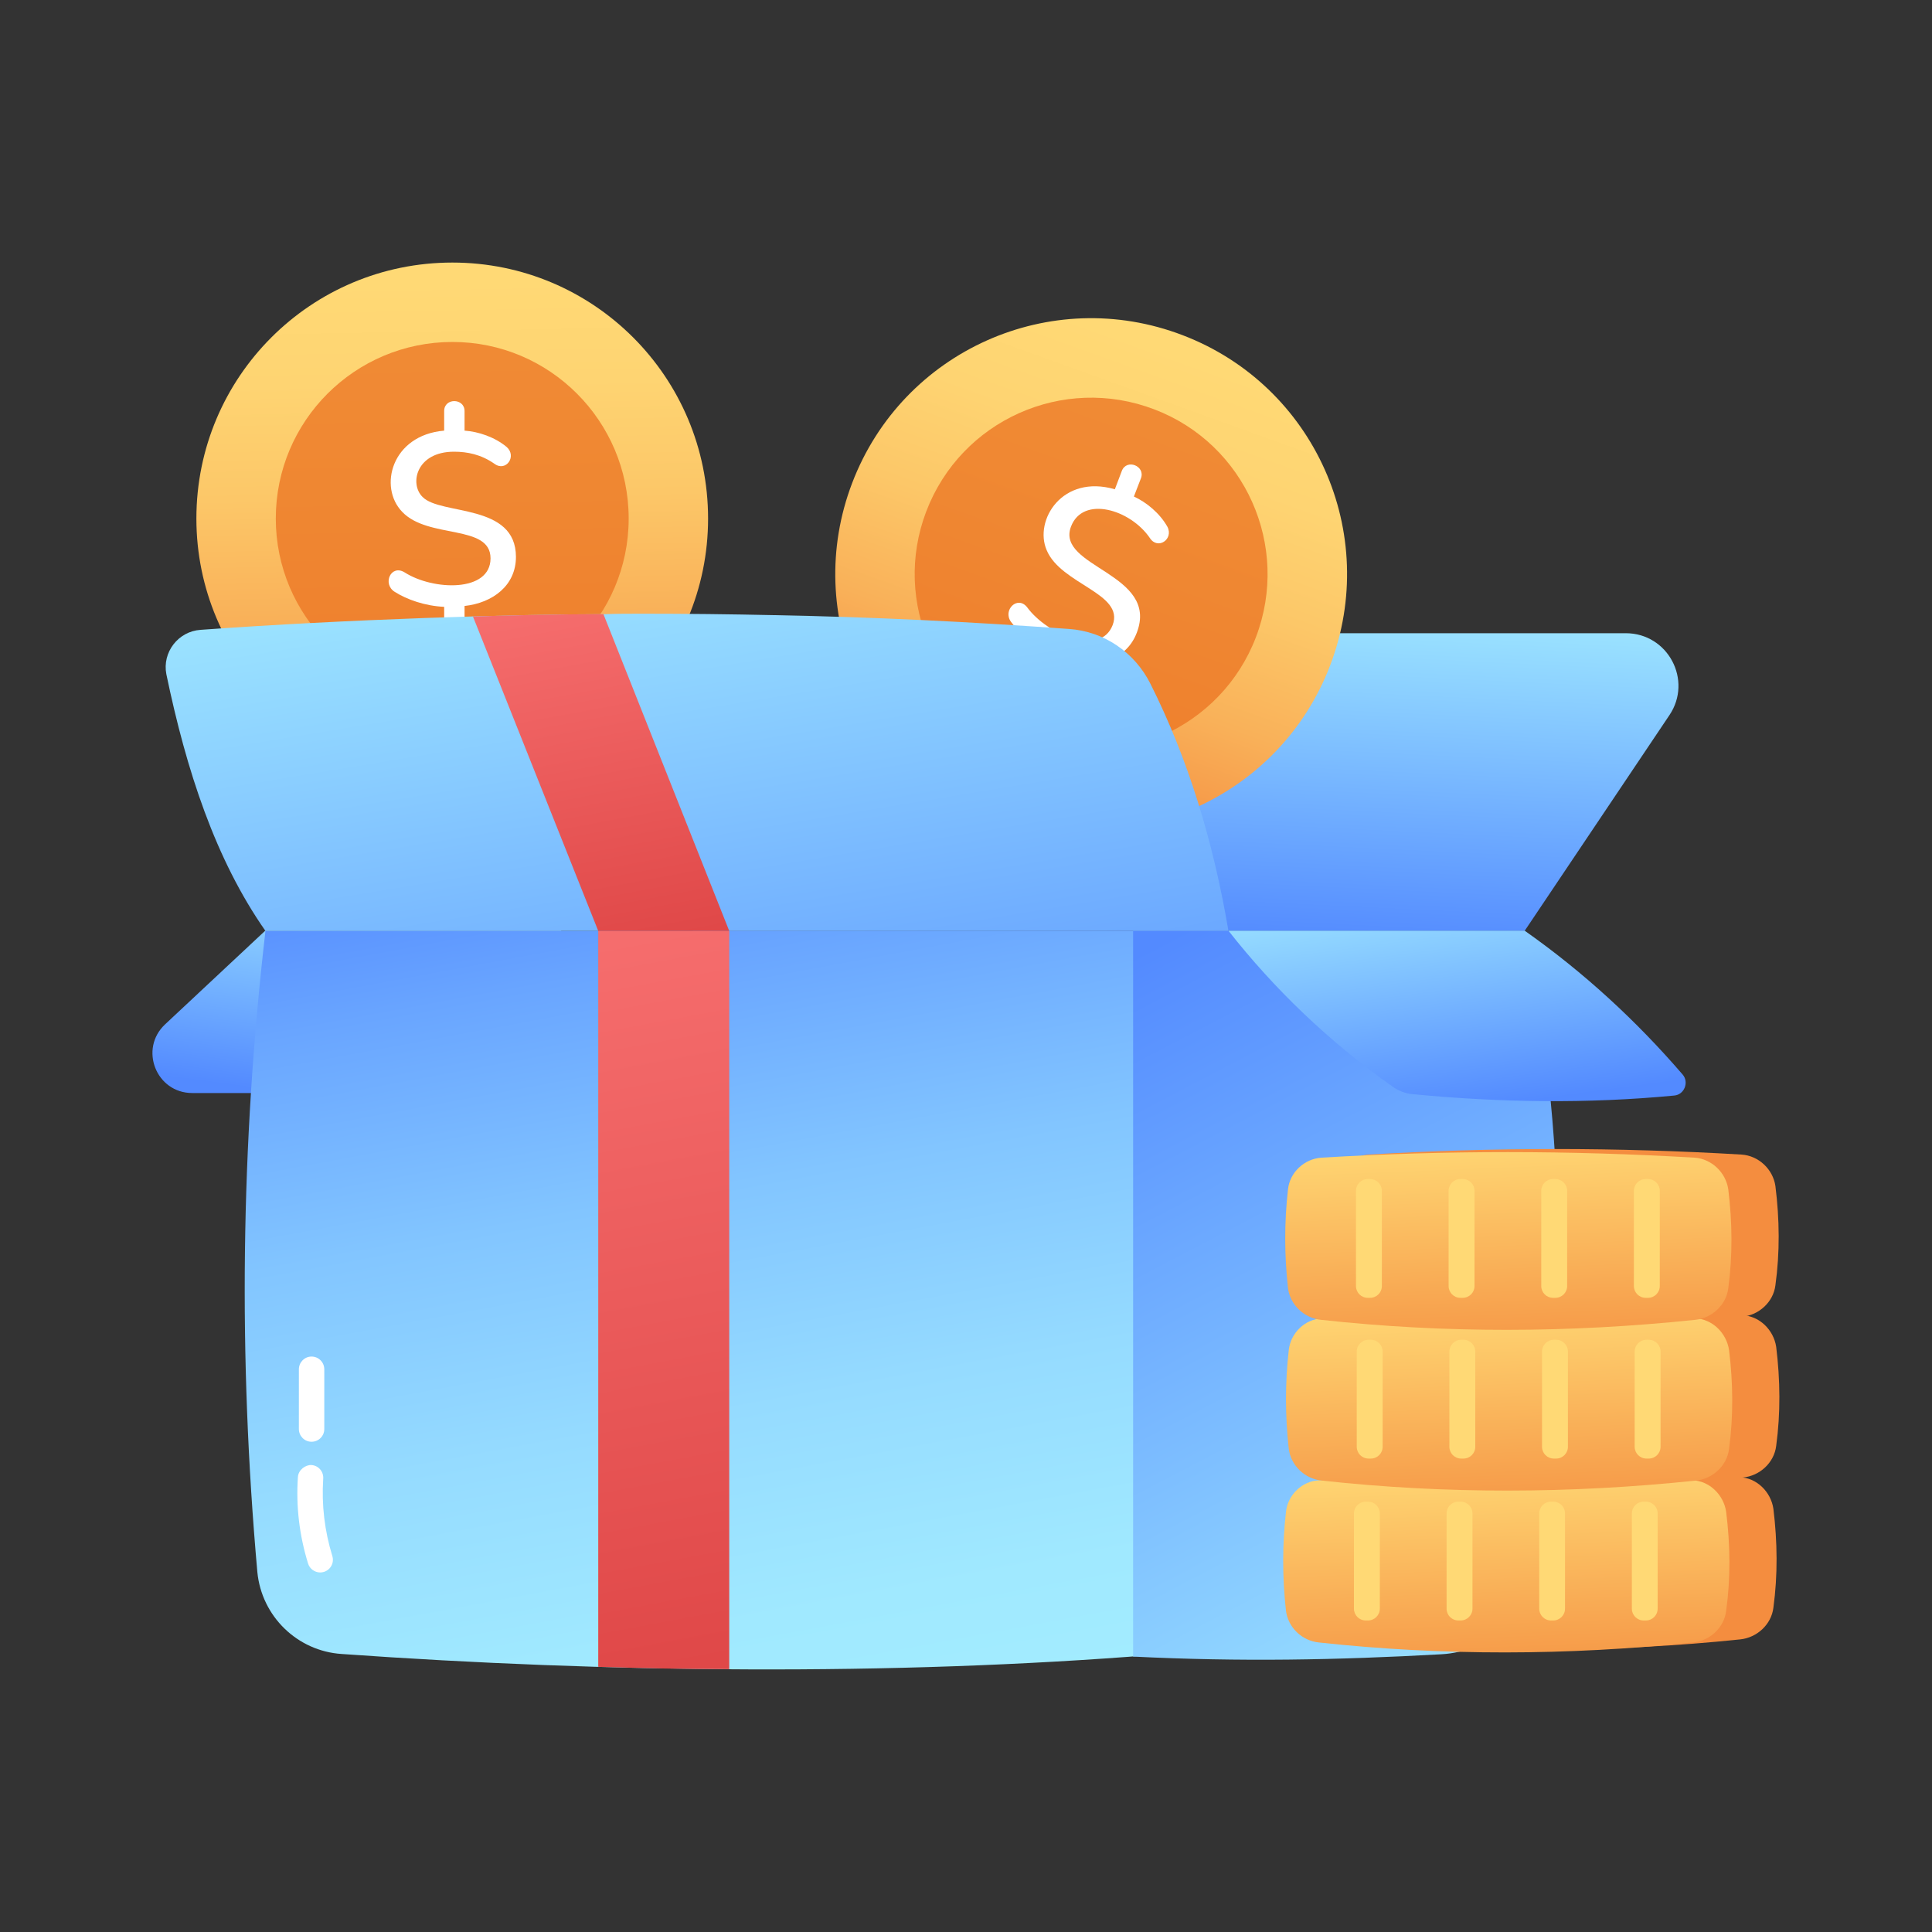 <svg width="20" height="20" viewBox="0 0 20 20" fill="none" xmlns="http://www.w3.org/2000/svg">
<rect x="0" y="0" width="20" height="20" fill="#333333" stroke="none"/>
<path d="M16.83 6.555H9.822C9.459 6.555 9.12 6.736 8.918 7.037L7.174 9.635H15.784L17.282 7.403C17.525 7.041 17.266 6.555 16.83 6.555Z" fill="url(#paint0_linear_748_30102)"/>
<path d="M7.33 5.368C7.33 6.83 6.145 8.014 4.683 8.014C3.218 8.014 2.033 6.83 2.033 5.368C2.033 3.903 3.218 2.718 4.683 2.718C6.145 2.718 7.33 3.903 7.33 5.368Z" fill="url(#paint1_linear_748_30102)"/>
<path opacity="0.8" d="M6.508 5.368C6.508 6.375 5.69 7.192 4.684 7.192C3.673 7.192 2.855 6.375 2.855 5.368C2.855 4.358 3.673 3.54 4.684 3.54C5.69 3.54 6.508 4.358 6.508 5.368Z" fill="#EC7725"/>
<path d="M5.341 5.765C5.341 6.061 5.101 6.241 4.809 6.273V6.478C4.809 6.617 4.598 6.618 4.598 6.478V6.282C4.401 6.273 4.212 6.207 4.085 6.126C3.956 6.044 4.047 5.839 4.188 5.925C4.485 6.115 5.078 6.133 5.078 5.78C5.078 5.423 4.433 5.583 4.164 5.299C3.915 5.043 4.053 4.504 4.598 4.458V4.255C4.598 4.116 4.809 4.12 4.809 4.255V4.458C4.953 4.468 5.121 4.524 5.245 4.627C5.354 4.724 5.237 4.89 5.117 4.8C4.979 4.704 4.837 4.676 4.7 4.676C4.306 4.676 4.236 5.013 4.376 5.146C4.566 5.336 5.341 5.208 5.341 5.765Z" fill="white"/>
<path d="M13.769 6.89C13.247 8.255 11.717 8.939 10.352 8.417C8.983 7.894 8.3 6.364 8.822 4.999C9.345 3.63 10.875 2.946 12.243 3.47C13.609 3.992 14.292 5.521 13.769 6.89Z" fill="url(#paint2_linear_748_30102)"/>
<path opacity="0.8" d="M13.001 6.597C12.641 7.537 11.586 8.008 10.645 7.649C9.701 7.288 9.23 6.233 9.589 5.293C9.95 4.349 11.006 3.877 11.95 4.238C12.89 4.597 13.361 5.653 13.001 6.597Z" fill="#EC7725"/>
<path d="M11.768 6.55C11.664 6.823 11.379 6.91 11.09 6.835L11.017 7.027C10.967 7.157 10.77 7.081 10.819 6.951L10.89 6.768C10.709 6.69 10.556 6.56 10.467 6.439C10.375 6.316 10.535 6.159 10.634 6.288C10.844 6.572 11.391 6.8 11.518 6.471C11.643 6.141 10.983 6.051 10.835 5.695C10.702 5.386 10.997 4.907 11.541 5.065L11.613 4.875C11.663 4.745 11.859 4.824 11.811 4.951L11.738 5.14C11.869 5.2 12.006 5.313 12.085 5.453C12.152 5.583 11.984 5.696 11.903 5.569C11.7 5.272 11.21 5.128 11.087 5.451C10.925 5.874 12.004 5.933 11.768 6.55Z" fill="white"/>
<path d="M4.017 11.315H1.99C1.617 11.315 1.437 10.859 1.709 10.604L2.745 9.635H5.812L4.017 11.315Z" fill="url(#paint3_linear_748_30102)"/>
<path d="M12.796 16.283C12.752 16.732 12.392 17.097 11.943 17.131C9.235 17.349 6.279 17.317 3.537 17.122C3.078 17.092 2.708 16.732 2.664 16.273C2.467 14.059 2.491 11.851 2.748 9.637H12.717C13.008 11.698 13.004 13.931 12.796 16.283Z" fill="url(#paint4_linear_748_30102)"/>
<path d="M14.919 17.125C13.834 17.185 12.85 17.204 11.73 17.149V9.635L15.784 9.635C16.218 11.676 16.231 13.879 15.914 16.211C15.845 16.717 15.429 17.097 14.919 17.125Z" fill="url(#paint5_linear_748_30102)"/>
<path d="M14.617 11.326C15.528 11.414 16.434 11.427 17.332 11.341C17.436 11.332 17.487 11.203 17.419 11.124C16.936 10.563 16.393 10.064 15.784 9.635H12.717C13.187 10.233 13.748 10.777 14.424 11.254C14.481 11.294 14.549 11.319 14.617 11.326Z" fill="url(#paint6_linear_748_30102)"/>
<path d="M12.717 9.637H2.748C2.23 8.897 1.929 7.975 1.722 6.979C1.678 6.752 1.845 6.535 2.077 6.52C3.593 6.41 5.342 6.358 6.248 6.358C6.381 6.353 6.52 6.353 6.653 6.353C7.106 6.353 7.56 6.358 8.014 6.368C9.034 6.387 10.055 6.437 11.066 6.511C11.426 6.535 11.746 6.752 11.909 7.078C12.298 7.852 12.56 8.71 12.717 9.637Z" fill="url(#paint7_linear_748_30102)"/>
<path d="M7.549 9.637V17.279C7.101 17.279 6.647 17.269 6.193 17.255V9.637H7.549Z" fill="url(#paint8_linear_748_30102)"/>
<path d="M7.549 9.637H6.193L4.896 6.382C5.35 6.368 5.799 6.358 6.247 6.358L7.549 9.637Z" fill="url(#paint9_linear_748_30102)"/>
<path d="M18.358 16.644C18.336 16.818 18.188 16.953 18.014 16.971C16.713 17.106 15.424 17.11 14.143 16.971C13.965 16.953 13.821 16.814 13.8 16.64C13.762 16.296 13.762 15.957 13.8 15.622C13.817 15.444 13.969 15.296 14.148 15.292C15.42 15.262 16.704 15.262 18.006 15.292C18.185 15.296 18.332 15.444 18.358 15.618C18.4 15.961 18.404 16.305 18.358 16.644Z" fill="url(#paint10_linear_748_30102)"/>
<path d="M18.387 14.968C18.366 15.142 18.217 15.278 18.044 15.295C16.742 15.431 15.453 15.435 14.173 15.295C13.995 15.278 13.851 15.138 13.829 14.964C13.791 14.621 13.791 14.282 13.829 13.947C13.846 13.769 13.999 13.62 14.177 13.616C15.449 13.587 16.733 13.586 18.035 13.616C18.214 13.62 18.361 13.769 18.387 13.942C18.429 14.286 18.433 14.629 18.387 14.968Z" fill="url(#paint11_linear_748_30102)"/>
<path d="M18.379 13.305C18.358 13.478 18.209 13.614 18.036 13.631C16.734 13.767 15.445 13.771 14.165 13.631C13.987 13.614 13.843 13.474 13.822 13.3C13.783 12.957 13.783 12.618 13.822 12.283C13.838 12.105 13.991 11.963 14.169 11.952C15.458 11.875 16.741 11.876 18.027 11.952C18.206 11.963 18.354 12.105 18.379 12.278C18.422 12.622 18.426 12.965 18.379 13.305Z" fill="url(#paint12_linear_748_30102)"/>
<path d="M17.869 16.676C17.848 16.85 17.7 16.986 17.526 17.003C16.224 17.138 14.936 17.142 13.655 17.003C13.477 16.986 13.333 16.846 13.312 16.672C13.274 16.328 13.274 15.989 13.312 15.654C13.329 15.476 13.481 15.328 13.659 15.324C14.931 15.294 16.216 15.294 17.517 15.324C17.696 15.328 17.844 15.476 17.869 15.65C17.912 15.993 17.916 16.337 17.869 16.676Z" fill="url(#paint13_linear_748_30102)"/>
<path d="M14.161 16.775H14.138C14.07 16.775 14.016 16.72 14.016 16.653V15.667C14.016 15.6 14.07 15.545 14.138 15.545H14.161C14.229 15.545 14.284 15.6 14.284 15.667V16.653C14.284 16.72 14.229 16.775 14.161 16.775Z" fill="#FFD975"/>
<path d="M15.12 16.775H15.097C15.029 16.775 14.975 16.72 14.975 16.653V15.667C14.975 15.6 15.029 15.545 15.097 15.545H15.12C15.188 15.545 15.243 15.6 15.243 15.667V16.653C15.243 16.72 15.188 16.775 15.12 16.775Z" fill="#FFD975"/>
<path d="M16.079 16.775H16.056C15.988 16.775 15.934 16.72 15.934 16.653V15.667C15.934 15.6 15.988 15.545 16.056 15.545H16.079C16.147 15.545 16.201 15.6 16.201 15.667V16.653C16.201 16.72 16.147 16.775 16.079 16.775Z" fill="#FFD975"/>
<path d="M17.038 16.775H17.015C16.947 16.775 16.893 16.72 16.893 16.653V15.667C16.893 15.6 16.947 15.545 17.015 15.545H17.038C17.106 15.545 17.16 15.6 17.16 15.667V16.653C17.16 16.72 17.106 16.775 17.038 16.775Z" fill="#FFD975"/>
<path d="M17.899 15C17.877 15.174 17.729 15.31 17.555 15.327C16.254 15.463 14.965 15.467 13.684 15.327C13.507 15.31 13.362 15.17 13.341 14.996C13.303 14.653 13.303 14.314 13.341 13.979C13.358 13.801 13.51 13.652 13.689 13.648C14.961 13.619 16.245 13.618 17.547 13.648C17.726 13.652 17.873 13.801 17.899 13.975C17.941 14.318 17.945 14.661 17.899 15Z" fill="url(#paint14_linear_748_30102)"/>
<path d="M14.191 15.099H14.167C14.1 15.099 14.045 15.045 14.045 14.977V13.991C14.045 13.924 14.1 13.869 14.167 13.869H14.191C14.258 13.869 14.313 13.924 14.313 13.991V14.977C14.313 15.045 14.258 15.099 14.191 15.099Z" fill="#FFD975"/>
<path d="M15.15 15.099H15.126C15.059 15.099 15.004 15.045 15.004 14.977V13.991C15.004 13.924 15.059 13.869 15.126 13.869H15.15C15.217 13.869 15.272 13.924 15.272 13.991V14.977C15.272 15.045 15.217 15.099 15.15 15.099Z" fill="#FFD975"/>
<path d="M16.109 15.099H16.085C16.018 15.099 15.963 15.045 15.963 14.977V13.991C15.963 13.924 16.018 13.869 16.085 13.869H16.109C16.176 13.869 16.231 13.924 16.231 13.991V14.977C16.231 15.045 16.176 15.099 16.109 15.099Z" fill="#FFD975"/>
<path d="M17.068 15.099H17.044C16.977 15.099 16.922 15.045 16.922 14.977V13.991C16.922 13.924 16.977 13.869 17.044 13.869H17.068C17.135 13.869 17.19 13.924 17.19 13.991V14.977C17.19 15.045 17.135 15.099 17.068 15.099Z" fill="#FFD975"/>
<path d="M17.891 13.336C17.87 13.51 17.721 13.646 17.547 13.663C16.246 13.799 14.957 13.803 13.677 13.663C13.499 13.646 13.354 13.506 13.333 13.332C13.295 12.989 13.295 12.65 13.333 12.315C13.35 12.137 13.503 11.995 13.681 11.984C14.969 11.907 16.253 11.908 17.539 11.984C17.718 11.995 17.865 12.137 17.891 12.311C17.933 12.654 17.937 12.997 17.891 13.336Z" fill="url(#paint15_linear_748_30102)"/>
<path d="M14.183 13.435H14.159C14.092 13.435 14.037 13.381 14.037 13.313V12.327C14.037 12.26 14.092 12.205 14.159 12.205H14.183C14.25 12.205 14.305 12.26 14.305 12.327V13.313C14.305 13.381 14.25 13.435 14.183 13.435Z" fill="#FFD975"/>
<path d="M15.142 13.435H15.118C15.051 13.435 14.996 13.381 14.996 13.313V12.327C14.996 12.26 15.051 12.205 15.118 12.205H15.142C15.209 12.205 15.264 12.26 15.264 12.327V13.313C15.264 13.381 15.209 13.435 15.142 13.435Z" fill="#FFD975"/>
<path d="M16.101 13.435H16.077C16.01 13.435 15.955 13.381 15.955 13.313V12.327C15.955 12.26 16.01 12.205 16.077 12.205H16.101C16.168 12.205 16.223 12.26 16.223 12.327V13.313C16.223 13.381 16.168 13.435 16.101 13.435Z" fill="#FFD975"/>
<path d="M17.06 13.435H17.036C16.969 13.435 16.914 13.381 16.914 13.313V12.327C16.914 12.26 16.969 12.205 17.036 12.205H17.06C17.127 12.205 17.182 12.26 17.182 12.327V13.313C17.182 13.381 17.127 13.435 17.06 13.435Z" fill="#FFD975"/>
<path d="M3.315 16.278C3.258 16.278 3.206 16.241 3.189 16.185C3.099 15.894 3.063 15.593 3.084 15.289C3.089 15.216 3.162 15.163 3.224 15.166C3.297 15.171 3.351 15.234 3.346 15.307C3.328 15.578 3.36 15.847 3.44 16.107C3.462 16.177 3.423 16.25 3.354 16.272C3.341 16.276 3.327 16.278 3.315 16.278Z" fill="white"/>
<path d="M3.225 14.925C3.153 14.925 3.094 14.866 3.094 14.794V14.175C3.094 14.102 3.153 14.043 3.225 14.043C3.298 14.043 3.357 14.102 3.357 14.175V14.794C3.357 14.866 3.298 14.925 3.225 14.925Z" fill="white"/>
<defs>
<linearGradient id="paint0_linear_748_30102" x1="14.46" y1="5.345" x2="14.248" y2="9.795" gradientUnits="userSpaceOnUse">
<stop offset="0.144" stop-color="#A4EEFF"/>
<stop offset="1" stop-color="#538AFF"/>
</linearGradient>
<linearGradient id="paint1_linear_748_30102" x1="4.729" y1="7.809" x2="4.633" y2="2.861" gradientUnits="userSpaceOnUse">
<stop stop-color="#F48D3F"/>
<stop offset="0.038" stop-color="#F59243"/>
<stop offset="0.292" stop-color="#F9B159"/>
<stop offset="0.541" stop-color="#FCC768"/>
<stop offset="0.778" stop-color="#FED472"/>
<stop offset="0.993" stop-color="#FFD975"/>
</linearGradient>
<linearGradient id="paint2_linear_748_30102" x1="10.467" y1="8.241" x2="12.144" y2="3.584" gradientUnits="userSpaceOnUse">
<stop stop-color="#F48D3F"/>
<stop offset="0.038" stop-color="#F59243"/>
<stop offset="0.292" stop-color="#F9B159"/>
<stop offset="0.541" stop-color="#FCC768"/>
<stop offset="0.778" stop-color="#FED472"/>
<stop offset="0.993" stop-color="#FFD975"/>
</linearGradient>
<linearGradient id="paint3_linear_748_30102" x1="4.068" y1="8.694" x2="3.704" y2="11.411" gradientUnits="userSpaceOnUse">
<stop offset="0.088" stop-color="#A4EEFF"/>
<stop offset="1" stop-color="#538AFF"/>
</linearGradient>
<linearGradient id="paint4_linear_748_30102" x1="8.907" y1="19.52" x2="6.825" y2="8.302" gradientUnits="userSpaceOnUse">
<stop offset="0.088" stop-color="#A4EEFF"/>
<stop offset="0.254" stop-color="#A0E9FF"/>
<stop offset="0.444" stop-color="#95DBFF"/>
<stop offset="0.646" stop-color="#82C5FF"/>
<stop offset="0.855" stop-color="#69A5FF"/>
<stop offset="1" stop-color="#538AFF"/>
</linearGradient>
<linearGradient id="paint5_linear_748_30102" x1="14.264" y1="20.25" x2="9.479" y2="11.074" gradientUnits="userSpaceOnUse">
<stop offset="0.088" stop-color="#A4EEFF"/>
<stop offset="1" stop-color="#538AFF"/>
</linearGradient>
<linearGradient id="paint6_linear_748_30102" x1="14.63" y1="8.631" x2="15.015" y2="11.507" gradientUnits="userSpaceOnUse">
<stop offset="0.088" stop-color="#A4EEFF"/>
<stop offset="1" stop-color="#538AFF"/>
</linearGradient>
<linearGradient id="paint7_linear_748_30102" x1="6.515" y1="4.051" x2="7.98" y2="12.908" gradientUnits="userSpaceOnUse">
<stop offset="0.088" stop-color="#A4EEFF"/>
<stop offset="1" stop-color="#538AFF"/>
</linearGradient>
<linearGradient id="paint8_linear_748_30102" x1="7.862" y1="18.781" x2="6.077" y2="9.163" gradientUnits="userSpaceOnUse">
<stop stop-color="#DB4040"/>
<stop offset="1" stop-color="#F77070"/>
</linearGradient>
<linearGradient id="paint9_linear_748_30102" x1="6.692" y1="10.536" x2="5.844" y2="5.971" gradientUnits="userSpaceOnUse">
<stop stop-color="#DB4040"/>
<stop offset="1" stop-color="#F77070"/>
</linearGradient>
<linearGradient id="paint10_linear_748_30102" x1="18.799" y1="16.139" x2="21.496" y2="16.109" gradientUnits="userSpaceOnUse">
<stop stop-color="#F48D3F"/>
<stop offset="0.993" stop-color="#FFD975"/>
</linearGradient>
<linearGradient id="paint11_linear_748_30102" x1="18.78" y1="14.464" x2="21.478" y2="14.434" gradientUnits="userSpaceOnUse">
<stop stop-color="#F48D3F"/>
<stop offset="0.993" stop-color="#FFD975"/>
</linearGradient>
<linearGradient id="paint12_linear_748_30102" x1="18.761" y1="12.784" x2="21.459" y2="12.754" gradientUnits="userSpaceOnUse">
<stop stop-color="#F48D3F"/>
<stop offset="0.993" stop-color="#FFD975"/>
</linearGradient>
<linearGradient id="paint13_linear_748_30102" x1="15.651" y1="17.63" x2="15.549" y2="15.063" gradientUnits="userSpaceOnUse">
<stop stop-color="#F48D3F"/>
<stop offset="0.993" stop-color="#FFD975"/>
</linearGradient>
<linearGradient id="paint14_linear_748_30102" x1="15.68" y1="15.954" x2="15.578" y2="13.387" gradientUnits="userSpaceOnUse">
<stop stop-color="#F48D3F"/>
<stop offset="0.993" stop-color="#FFD975"/>
</linearGradient>
<linearGradient id="paint15_linear_748_30102" x1="15.672" y1="14.292" x2="15.57" y2="11.716" gradientUnits="userSpaceOnUse">
<stop stop-color="#F48D3F"/>
<stop offset="0.993" stop-color="#FFD975"/>
</linearGradient>
</defs>
</svg>
